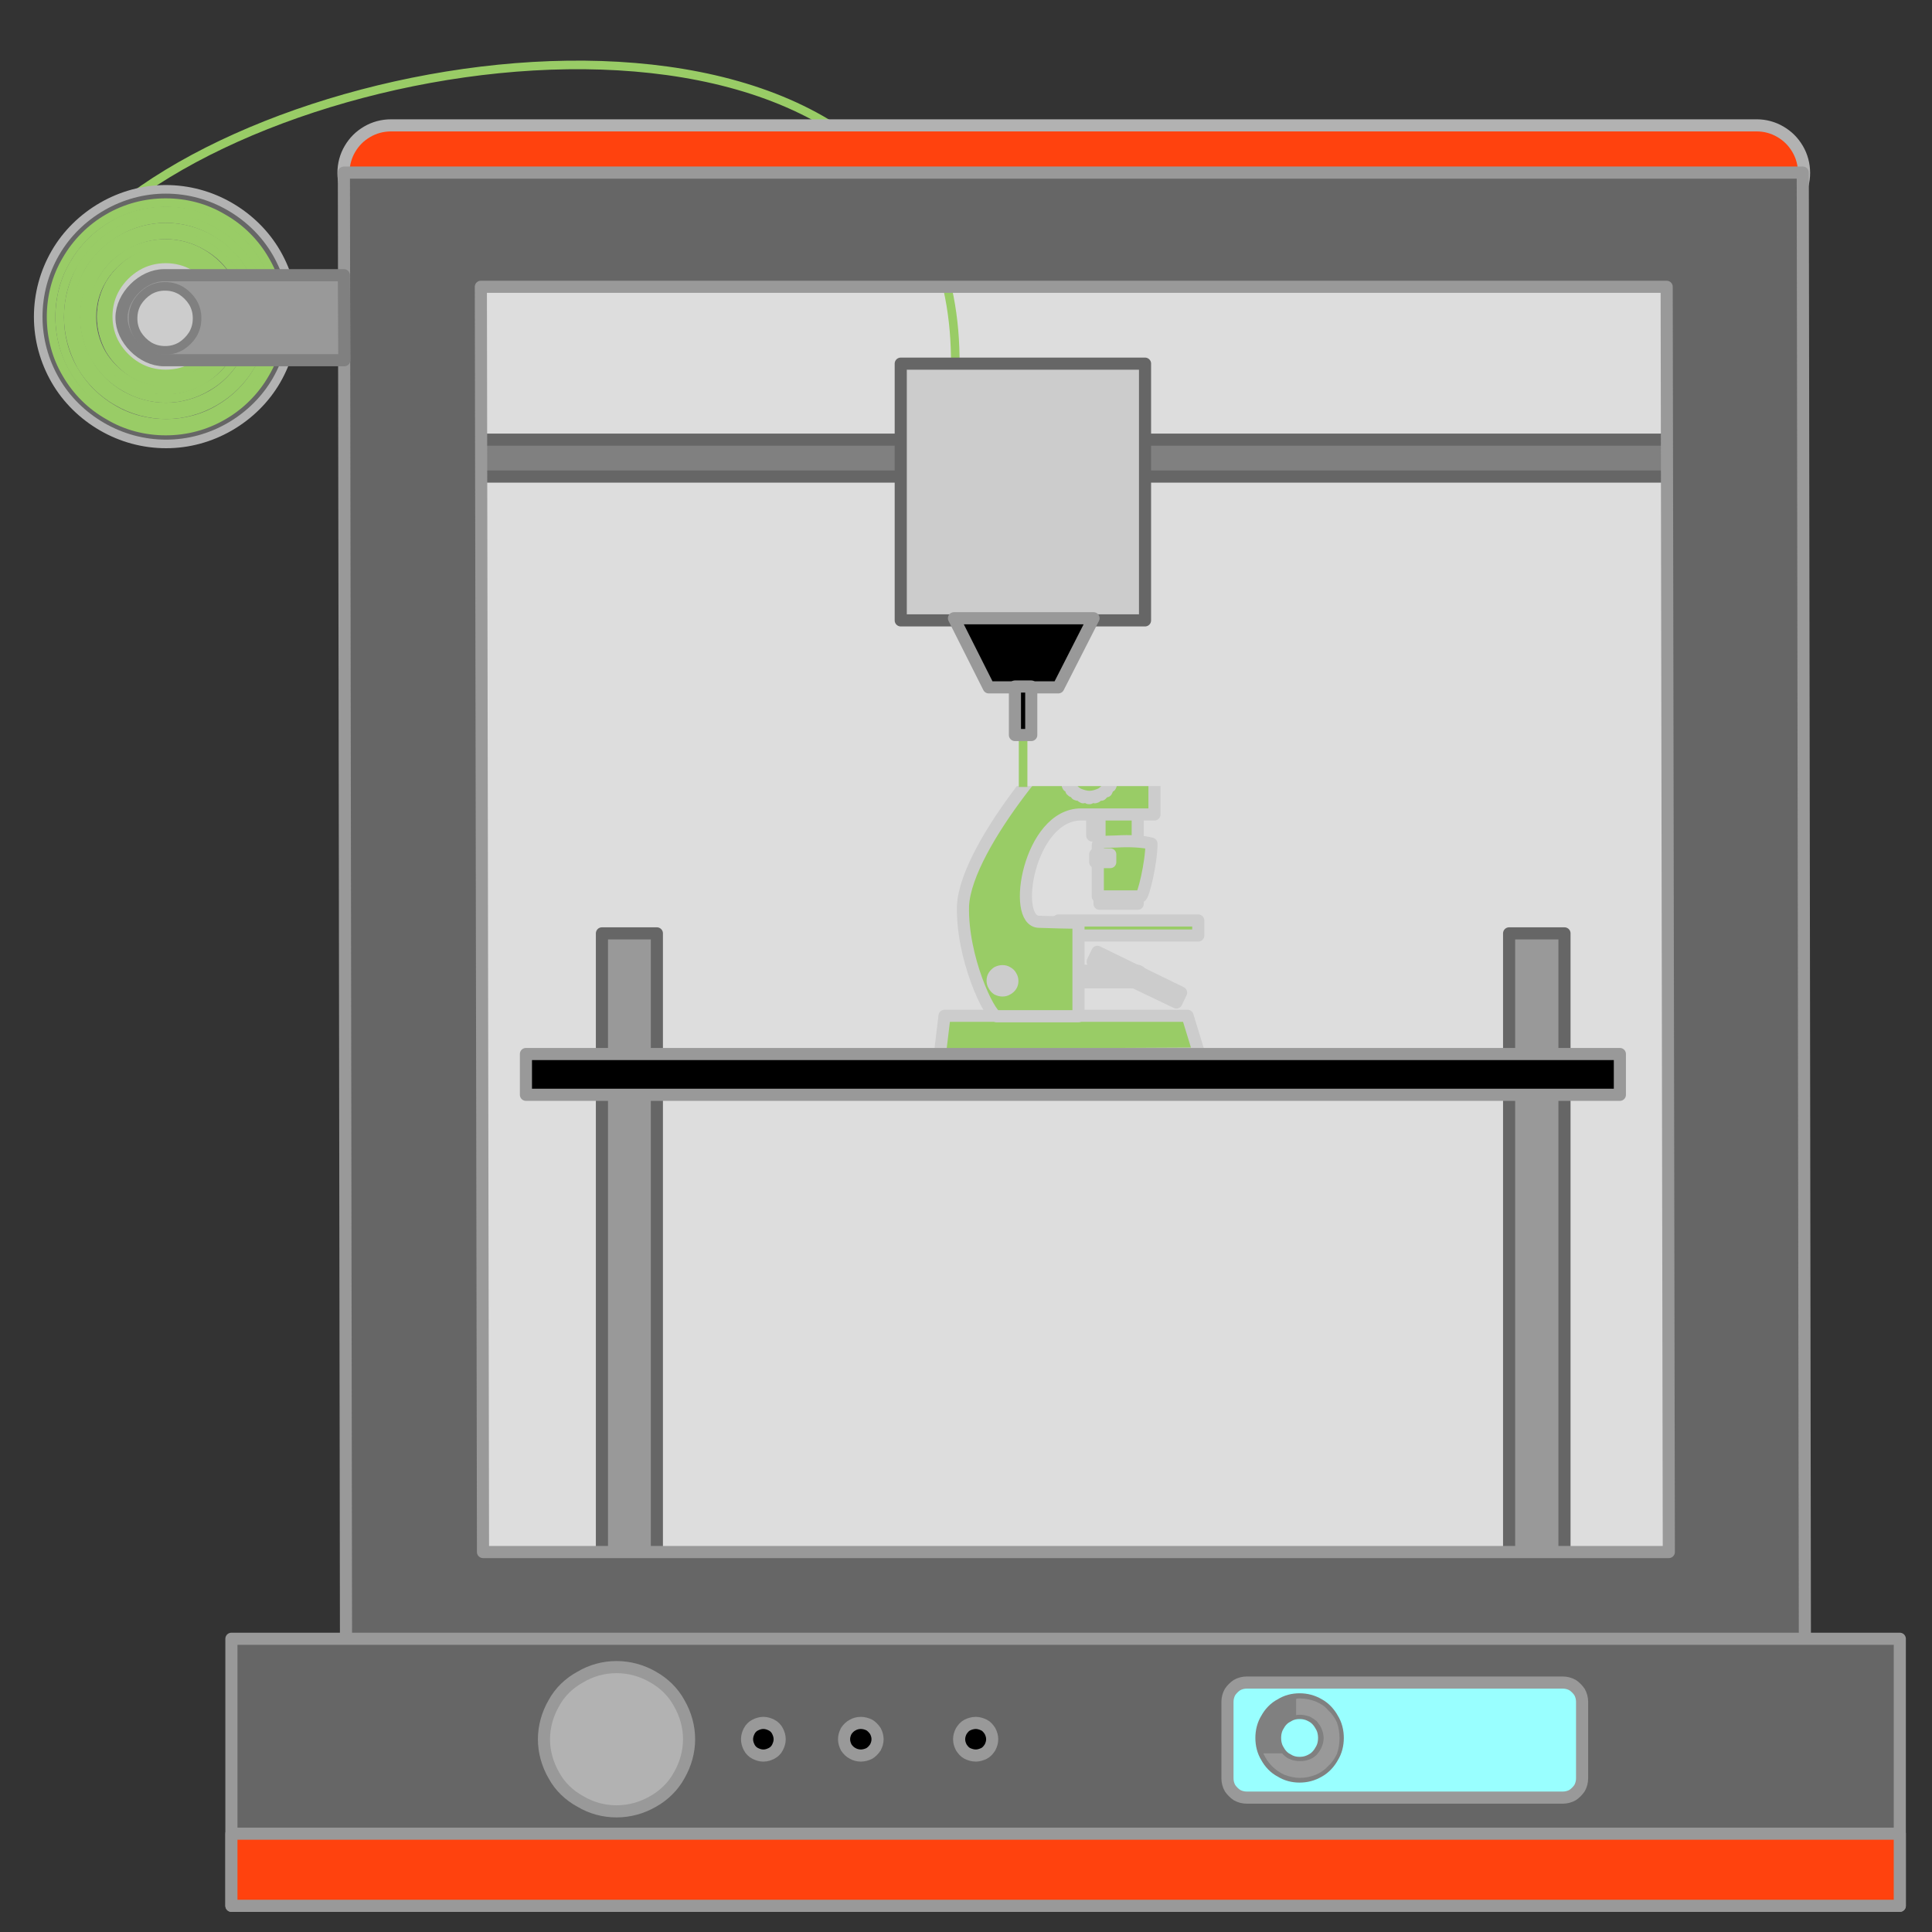 <?xml version="1.0" encoding="UTF-8"?>
<!DOCTYPE svg PUBLIC "-//W3C//DTD SVG 1.1//EN" "http://www.w3.org/Graphics/SVG/1.1/DTD/svg11.dtd">
<svg version="1.2" width="45mm" height="45mm" viewBox="0 0 4500 4500" preserveAspectRatio="xMidYMid" fill-rule="evenodd" stroke-width="28.222" stroke-linejoin="round" xmlns="http://www.w3.org/2000/svg" xmlns:ooo="http://xml.openoffice.org/svg/export" xmlns:xlink="http://www.w3.org/1999/xlink" xmlns:presentation="http://sun.com/xmlns/staroffice/presentation" xmlns:smil="http://www.w3.org/2001/SMIL20/" xmlns:anim="urn:oasis:names:tc:opendocument:xmlns:animation:1.0" xml:space="preserve">
 <rect x="0" y="0" width="4500" height="4500" fill="#333333" stroke="none"/>
 <defs class="ClipPathGroup">
  <clipPath id="presentation_clip_path" clipPathUnits="userSpaceOnUse">
   <rect x="0" y="0" width="4500" height="4500"/>
  </clipPath>
  <clipPath id="presentation_clip_path_shrink" clipPathUnits="userSpaceOnUse">
   <rect x="4" y="4" width="4491" height="4491"/>
  </clipPath>
 </defs>
 <defs class="TextShapeIndex">
  <g ooo:slide="id1" ooo:id-list="id3 id4 id5 id6 id7 id8 id9 id10 id11 id12 id13 id14 id15 id16 id17 id18 id19 id20 id21 id22 id23 id24 id25 id26 id27 id28 id29 id30 id31 id32 id33 id34 id35 id36 id37 id38 id39 id40 id41 id42 id43 id44 id45 id46 id47 id48 id49 id50 id51 id52 id53"/>
 </defs>
 <defs class="EmbeddedBulletChars">
  <g id="bullet-char-template-57356" transform="scale(0,-0)">
   <path d="M 580,1141 L 1163,571 580,0 -4,571 580,1141 Z"/>
  </g>
  <g id="bullet-char-template-57354" transform="scale(0,-0)">
   <path d="M 8,1128 L 1137,1128 1137,0 8,0 8,1128 Z"/>
  </g>
  <g id="bullet-char-template-10146" transform="scale(0,-0)">
   <path d="M 174,0 L 602,739 174,1481 1456,739 174,0 Z M 1358,739 L 309,1346 659,739 1358,739 Z"/>
  </g>
  <g id="bullet-char-template-10132" transform="scale(0,-0)">
   <path d="M 2015,739 L 1276,0 717,0 1260,543 174,543 174,936 1260,936 717,1481 1274,1481 2015,739 Z"/>
  </g>
  <g id="bullet-char-template-10007" transform="scale(0,-0)">
   <path d="M 0,-2 C -7,14 -16,27 -25,37 L 356,567 C 262,823 215,952 215,954 215,979 228,992 255,992 264,992 276,990 289,987 310,991 331,999 354,1012 L 381,999 492,748 772,1049 836,1024 860,1049 C 881,1039 901,1025 922,1006 886,937 835,863 770,784 769,783 710,716 594,584 L 774,223 C 774,196 753,168 711,139 L 727,119 C 717,90 699,76 672,76 641,76 570,178 457,381 L 164,-76 C 142,-110 111,-127 72,-127 30,-127 9,-110 8,-76 1,-67 -2,-52 -2,-32 -2,-23 -1,-13 0,-2 Z"/>
  </g>
  <g id="bullet-char-template-10004" transform="scale(0,-0)">
   <path d="M 285,-33 C 182,-33 111,30 74,156 52,228 41,333 41,471 41,549 55,616 82,672 116,743 169,778 240,778 293,778 328,747 346,684 L 369,508 C 377,444 397,411 428,410 L 1163,1116 C 1174,1127 1196,1133 1229,1133 1271,1133 1292,1118 1292,1087 L 1292,965 C 1292,929 1282,901 1262,881 L 442,47 C 390,-6 338,-33 285,-33 Z"/>
  </g>
  <g id="bullet-char-template-9679" transform="scale(0,-0)">
   <path d="M 813,0 C 632,0 489,54 383,161 276,268 223,411 223,592 223,773 276,916 383,1023 489,1130 632,1184 813,1184 992,1184 1136,1130 1245,1023 1353,916 1407,772 1407,592 1407,412 1353,268 1245,161 1136,54 992,0 813,0 Z"/>
  </g>
  <g id="bullet-char-template-8226" transform="scale(0,-0)">
   <path d="M 346,457 C 273,457 209,483 155,535 101,586 74,649 74,723 74,796 101,859 155,911 209,963 273,989 346,989 419,989 480,963 531,910 582,859 608,796 608,723 608,648 583,586 532,535 482,483 420,457 346,457 Z"/>
  </g>
  <g id="bullet-char-template-8211" transform="scale(0,-0)">
   <path d="M -4,459 L 1135,459 1135,606 -4,606 -4,459 Z"/>
  </g>
  <g id="bullet-char-template-61548" transform="scale(0,-0)">
   <path d="M 173,740 C 173,903 231,1043 346,1159 462,1274 601,1332 765,1332 928,1332 1067,1274 1183,1159 1299,1043 1357,903 1357,740 1357,577 1299,437 1183,322 1067,206 928,148 765,148 601,148 462,206 346,322 231,437 173,577 173,740 Z"/>
  </g>
 </defs>
 <g>
  <g id="id2" class="Master_Slide">
   <g id="bg-id2" class="Background"/>
   <g id="bo-id2" class="BackgroundObjects"/>
  </g>
 </g>
 <g class="SlideGroup">
  <g>
   <g id="container-id1">
    <g id="id1" class="Slide" clip-path="url(#presentation_clip_path)">
     <g class="Page">
      <g class="Group">
       <g class="com.sun.star.drawing.CustomShape">
        <g id="id3">
         <rect class="BoundingBox" stroke="none" fill="none" x="1063" y="540" width="2856" height="3137"/>
         <path fill="rgb(221,221,221)" stroke="none" d="M 2491,3675 L 1064,3675 1064,541 3917,541 3917,3675 2491,3675 Z"/>
         <path fill="none" stroke="rgb(52,101,164)" d="M 2491,3675 L 1064,3675 1064,541 3917,541 3917,3675 2491,3675 Z"/>
        </g>
       </g>
       <g class="com.sun.star.drawing.OpenBezierShape">
        <g id="id4">
         <rect class="BoundingBox" stroke="none" fill="none" x="297" y="141" width="1939" height="724"/>
         <path fill="none" stroke="rgb(153,204,102)" stroke-width="20" stroke-linejoin="round" d="M 2225,853 C 2235,-69 864,49 307,460"/>
        </g>
       </g>
       <g class="com.sun.star.drawing.CustomShape">
        <g id="id5">
         <rect class="BoundingBox" stroke="none" fill="none" x="799" y="291" width="3405" height="224"/>
         <path fill="rgb(255,66,14)" stroke="none" d="M 910,292 L 911,292 C 891,292 872,297 855,307 838,317 825,330 815,347 805,364 800,383 800,403 L 800,402 800,403 C 800,422 805,441 815,458 825,475 838,488 855,498 872,508 891,513 911,513 L 4091,513 4092,513 C 4111,513 4130,508 4147,498 4164,488 4177,475 4187,458 4197,441 4202,422 4202,403 L 4202,402 4202,403 4202,403 C 4202,383 4197,364 4187,347 4177,330 4164,317 4147,307 4130,297 4111,292 4092,292 L 910,292 Z"/>
         <path fill="none" stroke="rgb(178,178,178)" d="M 910,292 L 911,292 C 891,292 872,297 855,307 838,317 825,330 815,347 805,364 800,383 800,403 L 800,402 800,403 C 800,422 805,441 815,458 825,475 838,488 855,498 872,508 891,513 911,513 L 4091,513 4092,513 C 4111,513 4130,508 4147,498 4164,488 4177,475 4187,458 4197,441 4202,422 4202,403 L 4202,402 4202,403 4202,403 C 4202,383 4197,364 4187,347 4177,330 4164,317 4147,307 4130,297 4111,292 4092,292 L 910,292 Z"/>
        </g>
       </g>
       <g class="Group">
        <g class="com.sun.star.drawing.PolyPolygonShape">
         <g id="id6">
          <rect class="BoundingBox" stroke="none" fill="none" x="2543" y="1888" width="29" height="60"/>
          <path fill="rgb(153,204,102)" stroke="none" d="M 2555,1892 L 2555,1927 2570,1927 2570,1946 2544,1946 2544,1889 2555,1892 Z"/>
          <path fill="none" stroke="rgb(204,204,204)" d="M 2555,1892 L 2555,1927 2570,1927 2570,1946 2544,1946 2544,1889 2555,1892 Z"/>
         </g>
        </g>
        <g class="com.sun.star.drawing.CustomShape">
         <g id="id7">
          <rect class="BoundingBox" stroke="none" fill="none" x="2464" y="2143" width="329" height="38"/>
          <path fill="rgb(153,204,102)" stroke="none" d="M 2628,2179 L 2465,2179 2465,2144 2791,2144 2791,2179 2628,2179 Z"/>
          <path fill="none" stroke="rgb(204,204,204)" d="M 2628,2179 L 2465,2179 2465,2144 2791,2144 2791,2179 2628,2179 Z"/>
         </g>
        </g>
        <g class="com.sun.star.drawing.CustomShape">
         <g id="id8">
          <rect class="BoundingBox" stroke="none" fill="none" x="2544" y="1504" width="123" height="36"/>
          <path fill="rgb(153,204,102)" stroke="none" d="M 2545,1505 L 2665,1505 2647,1538 2562,1538 2545,1505 Z"/>
          <path fill="none" stroke="rgb(204,204,204)" d="M 2545,1505 L 2665,1505 2647,1538 2562,1538 2545,1505 Z"/>
         </g>
        </g>
        <g class="com.sun.star.drawing.CustomShape">
         <g id="id9">
          <rect class="BoundingBox" stroke="none" fill="none" x="2560" y="1532" width="92" height="575"/>
          <path fill="rgb(153,204,102)" stroke="none" d="M 2606,2105 L 2561,2105 2561,1533 2650,1533 2650,2105 2606,2105 Z"/>
          <path fill="none" stroke="rgb(204,204,204)" d="M 2606,2105 L 2561,2105 2561,1533 2650,1533 2650,2105 2606,2105 Z"/>
         </g>
        </g>
        <g class="com.sun.star.drawing.CustomShape">
         <g id="id10">
          <rect class="BoundingBox" stroke="none" fill="none" x="2499" y="2266" width="35" height="21"/>
          <path fill="rgb(153,204,102)" stroke="none" d="M 2516,2285 L 2500,2285 2500,2267 2532,2267 2532,2285 2516,2285 Z"/>
          <path fill="none" stroke="rgb(204,204,204)" d="M 2516,2285 L 2500,2285 2500,2267 2532,2267 2532,2285 2516,2285 Z"/>
         </g>
        </g>
        <g class="com.sun.star.drawing.CustomShape">
         <g id="id11">
          <rect class="BoundingBox" stroke="none" fill="none" x="2544" y="2216" width="209" height="121"/>
          <path fill="rgb(153,204,102)" stroke="none" d="M 2642,2288 L 2545,2240 2556,2217 2751,2312 2740,2335 2642,2288 Z"/>
          <path fill="none" stroke="rgb(204,204,204)" d="M 2642,2288 L 2545,2240 2556,2217 2751,2312 2740,2335 2642,2288 Z"/>
         </g>
        </g>
        <g class="com.sun.star.drawing.PolyPolygonShape">
         <g id="id12">
          <rect class="BoundingBox" stroke="none" fill="none" x="2188" y="2365" width="607" height="94"/>
          <path fill="rgb(153,204,102)" stroke="none" d="M 2189,2457 L 2200,2366 2766,2366 2793,2454 2189,2457 Z"/>
          <path fill="none" stroke="rgb(204,204,204)" d="M 2189,2457 L 2200,2366 2766,2366 2793,2454 2189,2457 Z"/>
         </g>
        </g>
        <g class="com.sun.star.drawing.ClosedBezierShape">
         <g id="id13">
          <rect class="BoundingBox" stroke="none" fill="none" x="2556" y="1959" width="128" height="131"/>
          <path fill="rgb(153,204,102)" stroke="none" d="M 2682,1965 C 2682,2009 2663,2088 2657,2088 2624,2088 2590,2088 2557,2088 2557,2047 2557,2008 2557,1968 2557,1959 2584,1961 2601,1960 2631,1958 2664,1960 2682,1965 Z"/>
          <path fill="none" stroke="rgb(204,204,204)" d="M 2682,1965 C 2682,2009 2663,2088 2657,2088 L 2557,2088 2557,1968 C 2557,1959 2584,1961 2601,1960 2631,1958 2664,1960 2682,1965 Z"/>
         </g>
        </g>
        <g class="com.sun.star.drawing.ClosedBezierShape">
         <g id="id14">
          <rect class="BoundingBox" stroke="none" fill="none" x="2526" y="2260" width="137" height="30"/>
          <path fill="rgb(153,204,102)" stroke="none" d="M 2527,2261 L 2541,2261 2597,2261 2648,2261 C 2655,2261 2661,2268 2661,2275 2661,2282 2655,2288 2648,2288 L 2597,2288 2541,2288 2527,2288 2527,2275 2527,2261 Z"/>
          <path fill="none" stroke="rgb(204,204,204)" d="M 2527,2261 L 2541,2261 2597,2261 2648,2261 C 2655,2261 2661,2268 2661,2275 2661,2282 2655,2288 2648,2288 L 2597,2288 2541,2288 2527,2288 2527,2275 2527,2261 Z"/>
         </g>
        </g>
        <g class="com.sun.star.drawing.ClosedBezierShape">
         <g id="id15">
          <rect class="BoundingBox" stroke="none" fill="none" x="2242" y="1681" width="449" height="688"/>
          <path fill="rgb(153,204,102)" stroke="none" d="M 2420,2147 C 2355,2146 2397,1897 2518,1897 2581,1897 2626,1897 2689,1897 2689,1826 2689,1754 2689,1682 2632,1682 2582,1686 2526,1686 2497,1687 2250,1965 2243,2110 2240,2231 2304,2364 2321,2367 2384,2367 2448,2367 2512,2367 2512,2294 2512,2221 2512,2149 2478,2149 2453,2148 2420,2147 Z"/>
          <path fill="none" stroke="rgb(204,204,204)" d="M 2420,2147 C 2355,2146 2397,1897 2518,1897 L 2689,1897 2689,1682 C 2632,1682 2582,1686 2526,1686 2497,1687 2250,1965 2243,2110 2240,2231 2304,2364 2321,2367 L 2512,2367 2512,2149 C 2478,2149 2453,2148 2420,2147 Z"/>
         </g>
        </g>
        <g class="com.sun.star.drawing.CustomShape">
         <g id="id16">
          <rect class="BoundingBox" stroke="none" fill="none" x="2311" y="2261" width="49" height="48"/>
          <path fill="rgb(153,204,102)" stroke="none" d="M 2355,2296 C 2353,2299 2350,2302 2346,2304 2343,2306 2339,2307 2335,2307 2331,2307 2327,2306 2323,2304 2320,2302 2317,2299 2315,2295 2313,2292 2312,2288 2312,2284 2312,2280 2313,2276 2315,2273 2317,2270 2320,2267 2323,2265 2327,2263 2331,2262 2335,2262 2339,2262 2343,2263 2346,2265 2350,2267 2353,2270 2355,2274 2357,2277 2358,2281 2358,2285 2358,2289 2357,2293 2355,2296 L 2355,2296 Z"/>
          <path fill="none" stroke="rgb(204,204,204)" d="M 2355,2296 C 2353,2299 2350,2302 2346,2304 2343,2306 2339,2307 2335,2307 2331,2307 2327,2306 2323,2304 2320,2302 2317,2299 2315,2295 2313,2292 2312,2288 2312,2284 2312,2280 2313,2276 2315,2273 2317,2270 2320,2267 2323,2265 2327,2263 2331,2262 2335,2262 2339,2262 2343,2263 2346,2265 2350,2267 2353,2270 2355,2274 2357,2277 2358,2281 2358,2285 2358,2289 2357,2293 2355,2296 Z"/>
         </g>
        </g>
        <g class="com.sun.star.drawing.ClosedBezierShape">
         <g id="id17">
          <rect class="BoundingBox" stroke="none" fill="none" x="2317" y="2266" width="36" height="37"/>
          <path fill="rgb(153,204,102)" stroke="none" d="M 2325,2273 L 2333,2278 2337,2269 C 2339,2268 2341,2266 2344,2268 2346,2269 2346,2272 2345,2274 L 2341,2282 2349,2287 C 2351,2289 2352,2291 2351,2294 2349,2295 2346,2296 2345,2294 L 2336,2290 2331,2299 C 2330,2300 2327,2301 2325,2300 2323,2299 2322,2296 2324,2294 L 2329,2285 2319,2280 C 2319,2279 2317,2277 2319,2275 2319,2272 2322,2272 2325,2273 Z"/>
          <path fill="none" stroke="rgb(204,204,204)" d="M 2325,2273 L 2333,2278 2337,2269 C 2339,2268 2341,2266 2344,2268 2346,2269 2346,2272 2345,2274 L 2341,2282 2349,2287 C 2351,2289 2352,2291 2351,2294 2349,2295 2346,2296 2345,2294 L 2336,2290 2331,2299 C 2330,2300 2327,2301 2325,2300 2323,2299 2322,2296 2324,2294 L 2329,2285 2319,2280 C 2319,2279 2317,2277 2319,2275 2319,2272 2322,2272 2325,2273 Z"/>
         </g>
        </g>
        <g class="com.sun.star.drawing.CustomShape">
         <g id="id18">
          <rect class="BoundingBox" stroke="none" fill="none" x="2550" y="1989" width="38" height="21"/>
          <path fill="rgb(153,204,102)" stroke="none" d="M 2569,2008 L 2551,2008 2551,1990 2586,1990 2586,2008 2569,2008 Z"/>
          <path fill="none" stroke="rgb(204,204,204)" d="M 2569,2008 L 2551,2008 2551,1990 2586,1990 2586,2008 2569,2008 Z"/>
         </g>
        </g>
        <g class="com.sun.star.drawing.CustomShape">
         <g id="id19">
          <rect class="BoundingBox" stroke="none" fill="none" x="2633" y="2262" width="26" height="25"/>
          <path fill="rgb(153,204,102)" stroke="none" d="M 2655,2280 C 2654,2282 2653,2283 2651,2284 2649,2285 2647,2285 2645,2285 2643,2285 2641,2285 2639,2284 2638,2283 2636,2281 2635,2279 2634,2278 2634,2276 2634,2274 2634,2272 2634,2270 2635,2269 2637,2267 2638,2266 2640,2265 2642,2264 2644,2263 2646,2263 2648,2263 2650,2264 2651,2265 2653,2266 2655,2267 2656,2269 2657,2271 2657,2273 2657,2275 2657,2277 2656,2278 2655,2280 L 2655,2280 Z"/>
          <path fill="none" stroke="rgb(204,204,204)" d="M 2655,2280 C 2654,2282 2653,2283 2651,2284 2649,2285 2647,2285 2645,2285 2643,2285 2641,2285 2639,2284 2638,2283 2636,2281 2635,2279 2634,2278 2634,2276 2634,2274 2634,2272 2634,2270 2635,2269 2637,2267 2638,2266 2640,2265 2642,2264 2644,2263 2646,2263 2648,2263 2650,2264 2651,2265 2653,2266 2655,2267 2656,2269 2657,2271 2657,2273 2657,2275 2657,2277 2656,2278 2655,2280 Z"/>
         </g>
        </g>
        <g class="com.sun.star.drawing.ClosedBezierShape">
         <g id="id20">
          <rect class="BoundingBox" stroke="none" fill="none" x="2637" y="2266" width="19" height="19"/>
          <path fill="rgb(153,204,102)" stroke="none" d="M 2641,2269 L 2645,2272 2647,2267 C 2648,2267 2650,2267 2650,2267 2651,2267 2651,2269 2651,2270 L 2649,2274 2653,2277 C 2654,2277 2654,2278 2654,2279 2653,2280 2652,2280 2650,2280 L 2646,2278 2645,2282 C 2643,2283 2642,2283 2641,2283 2640,2282 2640,2281 2640,2279 L 2643,2275 2638,2273 C 2638,2272 2638,2271 2638,2270 2638,2269 2640,2269 2641,2269 Z"/>
          <path fill="none" stroke="rgb(204,204,204)" d="M 2641,2269 L 2645,2272 2647,2267 C 2648,2267 2650,2267 2650,2267 2651,2267 2651,2269 2651,2270 L 2649,2274 2653,2277 C 2654,2277 2654,2278 2654,2279 2653,2280 2652,2280 2650,2280 L 2646,2278 2645,2282 C 2643,2283 2642,2283 2641,2283 2640,2282 2640,2281 2640,2279 L 2643,2275 2638,2273 C 2638,2272 2638,2271 2638,2270 2638,2269 2640,2269 2641,2269 Z"/>
         </g>
        </g>
        <g class="com.sun.star.drawing.ClosedBezierShape">
         <g id="id21">
          <rect class="BoundingBox" stroke="none" fill="none" x="2479" y="1743" width="117" height="118"/>
          <path fill="rgb(153,204,102)" stroke="none" d="M 2536,1744 L 2538,1744 2538,1788 2550,1746 2553,1747 C 2553,1747 2554,1747 2553,1748 L 2542,1790 2564,1752 C 2564,1751 2565,1751 2565,1752 L 2566,1752 C 2566,1753 2566,1753 2566,1753 L 2544,1792 2575,1761 C 2575,1760 2577,1760 2577,1761 L 2578,1762 2578,1763 2547,1793 2585,1771 C 2585,1771 2586,1771 2586,1773 L 2587,1774 2548,1797 2591,1785 C 2591,1785 2592,1785 2592,1786 L 2592,1788 C 2592,1788 2592,1788 2592,1788 L 2548,1800 2593,1800 C 2594,1800 2594,1800 2594,1800 L 2594,1803 2593,1803 2549,1803 2592,1815 C 2592,1815 2592,1815 2592,1815 L 2592,1817 2591,1818 2548,1806 2587,1828 2587,1829 2586,1831 2585,1831 2546,1809 2578,1840 2578,1841 2577,1843 2575,1843 2544,1810 2566,1849 C 2566,1850 2566,1850 2566,1850 L 2565,1851 2564,1851 2542,1813 2554,1855 2553,1856 2550,1857 2550,1856 2538,1814 2538,1858 C 2538,1859 2538,1859 2538,1859 L 2536,1859 C 2536,1859 2535,1859 2535,1858 L 2535,1813 2524,1856 C 2524,1857 2523,1857 2523,1857 L 2522,1856 C 2520,1856 2520,1855 2520,1855 L 2532,1812 2510,1851 2507,1850 2507,1849 2529,1811 2498,1843 C 2498,1843 2498,1843 2498,1843 L 2496,1841 C 2495,1841 2495,1840 2496,1840 L 2527,1809 2488,1831 2488,1831 2487,1829 C 2487,1829 2487,1828 2488,1828 L 2526,1806 2483,1818 2483,1817 2481,1815 2524,1803 2481,1803 C 2480,1803 2480,1803 2480,1803 L 2480,1800 C 2480,1800 2480,1800 2481,1800 L 2525,1800 2481,1788 2481,1788 2483,1786 C 2483,1785 2483,1785 2483,1785 L 2526,1797 2488,1774 C 2488,1774 2487,1774 2488,1774 L 2488,1773 C 2488,1771 2488,1771 2489,1771 L 2527,1793 2496,1763 C 2495,1763 2495,1762 2496,1762 L 2498,1761 2498,1761 2530,1792 2507,1754 C 2507,1753 2507,1753 2508,1753 L 2510,1752 C 2510,1751 2510,1752 2510,1752 L 2532,1790 2520,1748 C 2520,1747 2520,1747 2522,1746 L 2523,1746 C 2524,1746 2524,1746 2524,1746 L 2535,1789 2535,1744 2536,1744 Z"/>
          <path fill="none" stroke="rgb(204,204,204)" d="M 2536,1744 L 2538,1744 2538,1788 2550,1746 2553,1747 C 2553,1747 2554,1747 2553,1748 L 2542,1790 2564,1752 C 2564,1751 2565,1751 2565,1752 L 2566,1752 2566,1753 2544,1792 2575,1761 C 2575,1760 2577,1760 2577,1761 L 2578,1762 2578,1763 2547,1793 2585,1771 C 2585,1771 2586,1771 2586,1773 L 2587,1774 2548,1797 2591,1785 C 2591,1785 2592,1785 2592,1786 L 2592,1788 C 2592,1788 2592,1788 2592,1788 L 2548,1800 2593,1800 C 2594,1800 2594,1800 2594,1800 L 2594,1803 2593,1803 2549,1803 2592,1815 C 2592,1815 2592,1815 2592,1815 L 2592,1817 2591,1818 2548,1806 2587,1828 2587,1829 2586,1831 2585,1831 2546,1809 2578,1840 2578,1841 2577,1843 2575,1843 2544,1810 2566,1849 C 2566,1850 2566,1850 2566,1850 L 2565,1851 2564,1851 2542,1813 2554,1855 2553,1856 2550,1857 2550,1856 2538,1814 2538,1858 C 2538,1859 2538,1859 2538,1859 L 2536,1859 C 2536,1859 2535,1859 2535,1858 L 2535,1813 2524,1856 C 2524,1857 2523,1857 2523,1857 L 2522,1856 C 2520,1856 2520,1855 2520,1855 L 2532,1812 2510,1851 2507,1850 2507,1849 2529,1811 2498,1843 2498,1843 2496,1841 C 2495,1841 2495,1840 2496,1840 L 2527,1809 2488,1831 2488,1831 2487,1829 C 2487,1829 2487,1828 2488,1828 L 2526,1806 2483,1818 2483,1817 2481,1815 2524,1803 2481,1803 2480,1803 2480,1800 C 2480,1800 2480,1800 2481,1800 L 2525,1800 2481,1788 2481,1788 2483,1786 C 2483,1785 2483,1785 2483,1785 L 2526,1797 2488,1774 C 2488,1774 2487,1774 2488,1774 L 2488,1773 C 2488,1771 2488,1771 2489,1771 L 2527,1793 2496,1763 C 2495,1763 2495,1762 2496,1762 L 2498,1761 2498,1761 2530,1792 2507,1754 C 2507,1753 2507,1753 2508,1753 L 2510,1752 C 2510,1751 2510,1752 2510,1752 L 2532,1790 2520,1748 C 2520,1747 2520,1747 2522,1746 L 2523,1746 2524,1746 2535,1789 2535,1744 2536,1744 Z"/>
         </g>
        </g>
        <g class="com.sun.star.drawing.CustomShape">
         <g id="id22">
          <rect class="BoundingBox" stroke="none" fill="none" x="2482" y="1745" width="112" height="113"/>
          <path fill="rgb(153,204,102)" stroke="none" d="M 2592,1801 C 2592,1811 2589,1820 2585,1828 2580,1837 2573,1844 2565,1849 2556,1853 2547,1856 2538,1856 2528,1856 2519,1853 2510,1849 2502,1844 2495,1837 2490,1828 2486,1820 2483,1811 2483,1801 2483,1791 2486,1782 2490,1773 2495,1765 2502,1758 2510,1753 2519,1749 2528,1746 2538,1746 2547,1746 2556,1749 2565,1753 2573,1758 2580,1765 2585,1773 2589,1782 2592,1791 2592,1801 L 2592,1801 Z"/>
          <path fill="none" stroke="rgb(204,204,204)" d="M 2592,1801 C 2592,1811 2589,1820 2585,1828 2580,1837 2573,1844 2565,1849 2556,1853 2547,1856 2538,1856 2528,1856 2519,1853 2510,1849 2502,1844 2495,1837 2490,1828 2486,1820 2483,1811 2483,1801 2483,1791 2486,1782 2490,1773 2495,1765 2502,1758 2510,1753 2519,1749 2528,1746 2538,1746 2547,1746 2556,1749 2565,1753 2573,1758 2580,1765 2585,1773 2589,1782 2592,1791 2592,1801 Z"/>
         </g>
        </g>
        <g class="com.sun.star.drawing.CustomShape">
         <g id="id23">
          <rect class="BoundingBox" stroke="none" fill="none" x="1815" y="940" width="1836" height="892"/>
          <path fill="rgb(221,221,221)" stroke="none" d="M 2733,1831 L 1815,1831 1815,940 3650,940 3650,1831 2733,1831 Z"/>
         </g>
        </g>
       </g>
       <g class="com.sun.star.drawing.CustomShape">
        <g id="id24">
         <rect class="BoundingBox" stroke="none" fill="none" x="1401" y="2173" width="131" height="1446"/>
         <path fill="rgb(153,153,153)" stroke="none" d="M 1402,2896 L 1402,2174 1530,2174 1530,3617 1402,3617 1402,2896 Z"/>
         <path fill="none" stroke="rgb(102,102,102)" d="M 1402,2896 L 1402,2174 1530,2174 1530,3617 1402,3617 1402,2896 Z"/>
        </g>
       </g>
       <g class="com.sun.star.drawing.CustomShape">
        <g id="id25">
         <rect class="BoundingBox" stroke="none" fill="none" x="951" y="1023" width="3095" height="89"/>
         <path fill="rgb(128,128,128)" stroke="none" d="M 2498,1110 L 952,1110 952,1024 4044,1024 4044,1110 2498,1110 Z"/>
         <path fill="none" stroke="rgb(102,102,102)" d="M 2498,1110 L 952,1110 952,1024 4044,1024 4044,1110 2498,1110 Z"/>
        </g>
       </g>
       <g class="com.sun.star.drawing.CustomShape">
        <g id="id26">
         <rect class="BoundingBox" stroke="none" fill="none" x="2097" y="846" width="572" height="601"/>
         <path fill="rgb(204,204,204)" stroke="none" d="M 2383,1445 L 2098,1445 2098,847 2667,847 2667,1445 2383,1445 Z"/>
         <path fill="none" stroke="rgb(102,102,102)" d="M 2383,1445 L 2098,1445 2098,847 2667,847 2667,1445 2383,1445 Z"/>
        </g>
       </g>
       <g class="com.sun.star.drawing.CustomShape">
        <g id="id27">
         <rect class="BoundingBox" stroke="none" fill="none" x="2221" y="1439" width="328" height="164"/>
         <path fill="rgb(0,0,0)" stroke="none" d="M 2222,1440 L 2547,1440 2465,1601 2303,1601 2222,1440 Z"/>
         <path fill="none" stroke="rgb(153,153,153)" d="M 2222,1440 L 2547,1440 2465,1601 2303,1601 2222,1440 Z"/>
        </g>
       </g>
       <g class="com.sun.star.drawing.CustomShape">
        <g id="id28">
         <rect class="BoundingBox" stroke="none" fill="none" x="3514" y="2173" width="132" height="1446"/>
         <path fill="rgb(153,153,153)" stroke="none" d="M 3515,2896 L 3515,2174 3644,2174 3644,3617 3515,3617 3515,2896 Z"/>
         <path fill="none" stroke="rgb(102,102,102)" d="M 3515,2896 L 3515,2174 3644,2174 3644,3617 3515,3617 3515,2896 Z"/>
        </g>
       </g>
       <g class="com.sun.star.drawing.CustomShape">
        <g id="id29">
         <rect class="BoundingBox" stroke="none" fill="none" x="1224" y="2454" width="2551" height="98"/>
         <path fill="rgb(0,0,0)" stroke="none" d="M 2499,2550 L 1225,2550 1225,2455 3773,2455 3773,2550 2499,2550 Z"/>
         <path fill="none" stroke="rgb(153,153,153)" d="M 2499,2550 L 1225,2550 1225,2455 3773,2455 3773,2550 2499,2550 Z"/>
        </g>
       </g>
       <g class="com.sun.star.drawing.LineShape">
        <g id="id30">
         <rect class="BoundingBox" stroke="none" fill="none" x="2373" y="1677" width="22" height="168"/>
         <path fill="none" stroke="rgb(153,204,102)" stroke-width="20" stroke-linejoin="round" d="M 2383,1688 L 2383,1833"/>
        </g>
       </g>
       <g class="com.sun.star.drawing.PolyPolygonShape">
        <g id="id31">
         <rect class="BoundingBox" stroke="none" fill="none" x="800" y="401" width="3406" height="3481"/>
         <path fill="rgb(102,102,102)" stroke="none" d="M 1125,3615 L 3887,3615 3882,668 1120,668 1125,3615 Z M 806,3880 L 801,402 4199,402 4204,3880 806,3880 Z"/>
         <path fill="none" stroke="rgb(153,153,153)" d="M 1125,3615 L 3887,3615 3882,668 1120,668 1125,3615 Z"/>
         <path fill="none" stroke="rgb(153,153,153)" d="M 806,3880 L 801,402 4199,402 4204,3880 806,3880 Z"/>
        </g>
       </g>
       <g class="com.sun.star.drawing.CustomShape">
        <g id="id32">
         <rect class="BoundingBox" stroke="none" fill="none" x="538" y="3816" width="3889" height="625"/>
         <path fill="rgb(102,102,102)" stroke="none" d="M 2482,4439 L 539,4439 539,3817 4425,3817 4425,4439 2482,4439 Z"/>
         <path fill="none" stroke="rgb(153,153,153)" d="M 2482,4439 L 539,4439 539,3817 4425,3817 4425,4439 2482,4439 Z"/>
        </g>
       </g>
       <g class="com.sun.star.drawing.CustomShape">
        <g id="id33">
         <rect class="BoundingBox" stroke="none" fill="none" x="1266" y="3882" width="341" height="339"/>
         <path fill="rgb(178,178,178)" stroke="none" d="M 1605,4051 C 1605,4080 1597,4109 1582,4135 1568,4161 1546,4182 1521,4196 1495,4211 1466,4219 1436,4219 1406,4219 1377,4211 1352,4196 1326,4182 1304,4161 1290,4135 1275,4109 1267,4080 1267,4051 1267,4022 1275,3993 1290,3967 1304,3941 1326,3920 1352,3906 1377,3891 1406,3883 1436,3883 1466,3883 1495,3891 1521,3906 1546,3920 1568,3941 1582,3967 1597,3993 1605,4022 1605,4051 L 1605,4051 Z"/>
         <path fill="none" stroke="rgb(153,153,153)" d="M 1605,4051 C 1605,4080 1597,4109 1582,4135 1568,4161 1546,4182 1521,4196 1495,4211 1466,4219 1436,4219 1406,4219 1377,4211 1352,4196 1326,4182 1304,4161 1290,4135 1275,4109 1267,4080 1267,4051 1267,4022 1275,3993 1290,3967 1304,3941 1326,3920 1352,3906 1377,3891 1406,3883 1436,3883 1466,3883 1495,3891 1521,3906 1546,3920 1568,3941 1582,3967 1597,3993 1605,4022 1605,4051 Z"/>
        </g>
       </g>
       <g class="com.sun.star.drawing.CustomShape">
        <g id="id34">
         <rect class="BoundingBox" stroke="none" fill="none" x="2858" y="3918" width="829" height="271"/>
         <path fill="rgb(153,255,255)" stroke="none" d="M 2903,3919 L 2904,3919 C 2896,3919 2888,3921 2881,3925 2875,3929 2869,3935 2865,3941 2861,3948 2859,3956 2859,3964 L 2859,4142 2859,4142 C 2859,4150 2861,4158 2865,4165 2869,4171 2875,4177 2881,4181 2888,4185 2896,4187 2904,4187 L 3640,4187 3640,4187 C 3648,4187 3656,4185 3663,4181 3669,4177 3675,4171 3679,4165 3683,4158 3685,4150 3685,4142 L 3685,3963 3685,3964 3685,3964 C 3685,3956 3683,3948 3679,3941 3675,3935 3669,3929 3663,3925 3656,3921 3648,3919 3640,3919 L 2903,3919 Z"/>
         <path fill="none" stroke="rgb(153,153,153)" d="M 2903,3919 L 2904,3919 C 2896,3919 2888,3921 2881,3925 2875,3929 2869,3935 2865,3941 2861,3948 2859,3956 2859,3964 L 2859,4142 2859,4142 C 2859,4150 2861,4158 2865,4165 2869,4171 2875,4177 2881,4181 2888,4185 2896,4187 2904,4187 L 3640,4187 3640,4187 C 3648,4187 3656,4185 3663,4181 3669,4177 3675,4171 3679,4165 3683,4158 3685,4150 3685,4142 L 3685,3963 3685,3964 3685,3964 C 3685,3956 3683,3948 3679,3941 3675,3935 3669,3929 3663,3925 3656,3921 3648,3919 3640,3919 L 2903,3919 Z"/>
        </g>
       </g>
       <g class="com.sun.star.drawing.CustomShape">
        <g id="id35">
         <rect class="BoundingBox" stroke="none" fill="none" x="1739" y="4012" width="79" height="79"/>
         <path fill="rgb(0,0,0)" stroke="none" d="M 1816,4051 C 1816,4058 1814,4064 1811,4070 1808,4076 1803,4081 1797,4084 1791,4087 1785,4089 1778,4089 1771,4089 1765,4087 1759,4084 1753,4081 1748,4076 1745,4070 1742,4064 1740,4058 1740,4051 1740,4044 1742,4038 1745,4032 1748,4026 1753,4021 1759,4018 1765,4015 1771,4013 1778,4013 1785,4013 1791,4015 1797,4018 1803,4021 1808,4026 1811,4032 1814,4038 1816,4044 1816,4051 L 1816,4051 Z"/>
         <path fill="none" stroke="rgb(153,153,153)" d="M 1816,4051 C 1816,4058 1814,4064 1811,4070 1808,4076 1803,4081 1797,4084 1791,4087 1785,4089 1778,4089 1771,4089 1765,4087 1759,4084 1753,4081 1748,4076 1745,4070 1742,4064 1740,4058 1740,4051 1740,4044 1742,4038 1745,4032 1748,4026 1753,4021 1759,4018 1765,4015 1771,4013 1778,4013 1785,4013 1791,4015 1797,4018 1803,4021 1808,4026 1811,4032 1814,4038 1816,4044 1816,4051 Z"/>
        </g>
       </g>
       <g class="com.sun.star.drawing.CustomShape">
        <g id="id36">
         <rect class="BoundingBox" stroke="none" fill="none" x="1965" y="4012" width="81" height="79"/>
         <path fill="rgb(0,0,0)" stroke="none" d="M 2044,4051 C 2044,4058 2042,4064 2039,4070 2035,4076 2030,4081 2025,4084 2019,4087 2012,4089 2005,4089 1998,4089 1991,4087 1986,4084 1980,4081 1975,4076 1971,4070 1968,4064 1966,4058 1966,4051 1966,4044 1968,4038 1971,4032 1975,4026 1980,4021 1986,4018 1991,4015 1998,4013 2005,4013 2012,4013 2019,4015 2025,4018 2030,4021 2035,4026 2039,4032 2042,4038 2044,4044 2044,4051 L 2044,4051 Z"/>
         <path fill="none" stroke="rgb(153,153,153)" d="M 2044,4051 C 2044,4058 2042,4064 2039,4070 2035,4076 2030,4081 2025,4084 2019,4087 2012,4089 2005,4089 1998,4089 1991,4087 1986,4084 1980,4081 1975,4076 1971,4070 1968,4064 1966,4058 1966,4051 1966,4044 1968,4038 1971,4032 1975,4026 1980,4021 1986,4018 1991,4015 1998,4013 2005,4013 2012,4013 2019,4015 2025,4018 2030,4021 2035,4026 2039,4032 2042,4038 2044,4044 2044,4051 Z"/>
        </g>
       </g>
       <g class="com.sun.star.drawing.CustomShape">
        <g id="id37">
         <rect class="BoundingBox" stroke="none" fill="none" x="2233" y="4012" width="80" height="79"/>
         <path fill="rgb(0,0,0)" stroke="none" d="M 2311,4051 C 2311,4058 2309,4064 2306,4070 2302,4076 2298,4081 2292,4084 2286,4087 2279,4089 2273,4089 2266,4089 2259,4087 2253,4084 2247,4081 2243,4076 2239,4070 2236,4064 2234,4058 2234,4051 2234,4044 2236,4038 2239,4032 2243,4026 2247,4021 2253,4018 2259,4015 2266,4013 2273,4013 2279,4013 2286,4015 2292,4018 2298,4021 2302,4026 2306,4032 2309,4038 2311,4044 2311,4051 L 2311,4051 Z"/>
         <path fill="none" stroke="rgb(153,153,153)" d="M 2311,4051 C 2311,4058 2309,4064 2306,4070 2302,4076 2298,4081 2292,4084 2286,4087 2279,4089 2273,4089 2266,4089 2259,4087 2253,4084 2247,4081 2243,4076 2239,4070 2236,4064 2234,4058 2234,4051 2234,4044 2236,4038 2239,4032 2243,4026 2247,4021 2253,4018 2259,4015 2266,4013 2273,4013 2279,4013 2286,4015 2292,4018 2298,4021 2302,4026 2306,4032 2309,4038 2311,4044 2311,4051 Z"/>
        </g>
       </g>
       <g class="Group">
        <g class="com.sun.star.drawing.CustomShape">
         <g id="id38">
          <rect class="BoundingBox" stroke="none" fill="none" x="79" y="430" width="617" height="615"/>
          <path fill="rgb(102,102,102)" stroke="none" d="M 684,737 C 684,790 670,841 644,886 618,931 580,968 535,994 490,1020 439,1034 387,1034 334,1034 283,1020 238,994 193,968 155,931 129,886 103,841 89,790 89,738 89,685 103,634 129,589 155,544 193,507 238,481 283,455 334,441 386,441 439,441 490,455 535,481 580,507 618,544 644,589 670,634 684,685 684,737 L 684,737 Z"/>
          <path fill="none" stroke="rgb(178,178,178)" stroke-width="20" stroke-linejoin="round" d="M 684,737 C 684,790 670,841 644,886 618,931 580,968 535,994 490,1020 439,1034 387,1034 334,1034 283,1020 238,994 193,968 155,931 129,886 103,841 89,790 89,738 89,685 103,634 129,589 155,544 193,507 238,481 283,455 334,441 386,441 439,441 490,455 535,481 580,507 618,544 644,589 670,634 684,685 684,737 L 684,737 Z"/>
         </g>
        </g>
        <g class="com.sun.star.drawing.CustomShape">
         <g id="id39">
          <rect class="BoundingBox" stroke="none" fill="none" x="109" y="462" width="555" height="553"/>
          <path fill="none" stroke="rgb(153,204,102)" stroke-width="20" stroke-linejoin="round" d="M 653,738 C 653,785 641,831 617,871 594,911 560,945 520,968 479,992 433,1004 386,1004 339,1004 293,992 253,968 212,945 178,911 155,871 131,831 119,785 119,738 119,691 131,645 155,605 178,565 212,531 252,508 293,484 339,472 386,472 433,472 479,484 519,508 560,531 594,565 617,605 641,645 653,691 653,738 L 653,738 Z"/>
         </g>
        </g>
        <g class="com.sun.star.drawing.CustomShape">
         <g id="id40">
          <rect class="BoundingBox" stroke="none" fill="none" x="129" y="481" width="516" height="516"/>
          <path fill="none" stroke="rgb(153,204,102)" stroke-width="20" stroke-linejoin="round" d="M 634,739 C 634,782 623,825 601,862 579,900 548,931 510,953 473,975 430,986 387,986 343,986 300,975 263,953 225,931 194,900 172,862 150,825 139,782 139,739 139,695 150,652 172,615 194,577 225,546 263,524 300,502 343,491 386,491 430,491 473,502 510,524 548,546 579,577 601,615 623,652 634,695 634,738 L 634,739 Z"/>
         </g>
        </g>
        <g class="com.sun.star.drawing.CustomShape">
         <g id="id41">
          <rect class="BoundingBox" stroke="none" fill="none" x="167" y="519" width="440" height="440"/>
          <path fill="none" stroke="rgb(153,204,102)" stroke-width="20" stroke-linejoin="round" d="M 596,739 C 596,775 586,811 568,843 550,875 523,902 491,920 459,938 423,948 387,948 350,948 314,938 282,920 250,902 223,875 205,843 187,811 177,775 177,739 177,702 187,666 205,634 223,602 250,575 282,557 314,539 350,529 386,529 423,529 459,539 491,557 523,575 550,602 568,634 586,666 596,702 596,738 L 596,739 Z"/>
         </g>
        </g>
        <g class="com.sun.star.drawing.CustomShape">
         <g id="id42">
          <rect class="BoundingBox" stroke="none" fill="none" x="149" y="499" width="476" height="478"/>
          <path fill="none" stroke="rgb(153,204,102)" stroke-width="20" stroke-linejoin="round" d="M 614,737 C 614,778 603,817 584,852 564,886 535,915 500,935 466,955 426,966 387,966 347,966 307,955 273,935 238,915 209,886 189,852 170,817 159,778 159,738 159,697 170,658 189,623 209,589 238,560 273,540 307,520 347,509 386,509 426,509 466,520 500,540 535,560 564,589 584,623 603,658 614,697 614,737 L 614,737 Z"/>
         </g>
        </g>
        <g class="com.sun.star.drawing.CustomShape">
         <g id="id43">
          <rect class="BoundingBox" stroke="none" fill="none" x="185" y="537" width="402" height="402"/>
          <path fill="none" stroke="rgb(153,204,102)" stroke-width="20" stroke-linejoin="round" d="M 576,738 C 576,771 567,804 551,833 534,862 510,886 481,902 452,919 419,928 386,928 353,928 320,919 291,902 262,886 238,862 221,833 205,804 196,771 196,738 196,704 205,671 221,642 238,613 262,589 291,573 320,556 353,547 386,547 419,547 452,556 481,573 510,589 534,613 551,642 567,671 576,704 576,737 L 576,738 Z"/>
         </g>
        </g>
        <g class="com.sun.star.drawing.CustomShape">
         <g id="id44">
          <rect class="BoundingBox" stroke="none" fill="none" x="204" y="556" width="363" height="364"/>
          <path fill="none" stroke="rgb(153,204,102)" stroke-width="20" stroke-linejoin="round" d="M 556,738 C 556,768 548,798 533,824 518,849 496,871 471,886 445,901 415,909 385,909 355,909 325,901 300,886 274,871 252,849 237,824 222,798 214,768 214,738 214,708 222,678 237,653 252,627 274,605 299,590 325,575 355,567 385,567 415,567 445,575 470,590 496,605 518,627 533,652 548,678 556,708 556,738 L 556,738 Z"/>
         </g>
        </g>
        <g class="com.sun.star.drawing.CustomShape">
         <g id="id45">
          <rect class="BoundingBox" stroke="none" fill="none" x="226" y="574" width="324" height="326"/>
          <path fill="none" stroke="rgb(153,204,102)" stroke-width="20" stroke-linejoin="round" d="M 539,737 C 539,764 532,790 519,813 505,836 486,855 463,869 440,882 414,889 388,889 361,889 335,882 312,869 289,855 270,836 256,813 243,790 236,764 236,737 236,710 243,684 256,661 270,638 289,619 312,605 335,592 361,585 387,585 414,585 440,592 463,605 486,619 505,638 519,661 532,684 539,710 539,737 L 539,737 Z"/>
         </g>
        </g>
        <g class="com.sun.star.drawing.CustomShape">
         <g id="id46">
          <rect class="BoundingBox" stroke="none" fill="none" x="241" y="593" width="290" height="289"/>
          <path fill="rgb(204,204,204)" stroke="none" d="M 520,737 C 520,761 514,784 502,804 490,824 473,841 453,853 433,865 410,871 386,871 362,871 339,865 319,853 299,841 282,824 270,804 258,784 252,761 252,737 252,713 258,690 270,670 282,650 299,633 319,621 339,609 362,603 386,603 410,603 433,609 453,621 473,633 490,650 502,670 514,690 520,713 520,737 L 520,737 Z"/>
          <path fill="none" stroke="rgb(153,204,102)" stroke-width="20" stroke-linejoin="round" d="M 520,737 C 520,761 514,784 502,804 490,824 473,841 453,853 433,865 410,871 386,871 362,871 339,865 319,853 299,841 282,824 270,804 258,784 252,761 252,737 252,713 258,690 270,670 282,650 299,633 319,621 339,609 362,603 386,603 410,603 433,609 453,621 473,633 490,650 502,670 514,690 520,713 520,737 L 520,737 Z"/>
         </g>
        </g>
        <g class="com.sun.star.drawing.CustomShape">
         <g id="id47">
          <rect class="BoundingBox" stroke="none" fill="none" x="226" y="575" width="324" height="327"/>
          <path fill="none" stroke="rgb(153,204,102)" stroke-width="20" stroke-linejoin="round" d="M 539,738 C 539,765 532,791 519,815 505,838 486,857 463,871 440,884 414,891 388,891 361,891 335,884 312,871 289,857 270,838 256,815 243,791 236,765 236,738 236,711 243,685 256,662 270,638 289,619 312,605 335,592 361,585 387,585 414,585 440,592 463,605 486,619 505,638 519,661 532,685 539,711 539,738 L 539,738 Z"/>
         </g>
        </g>
       </g>
       <g class="com.sun.star.drawing.CustomShape">
        <g id="id48">
         <rect class="BoundingBox" stroke="none" fill="none" x="538" y="4270" width="3889" height="171"/>
         <path fill="rgb(255,66,14)" stroke="none" d="M 2482,4439 L 539,4439 539,4271 4425,4271 4425,4439 2482,4439 Z"/>
         <path fill="none" stroke="rgb(153,153,153)" d="M 2482,4439 L 539,4439 539,4271 4425,4271 4425,4439 2482,4439 Z"/>
        </g>
       </g>
       <g class="com.sun.star.drawing.CustomShape">
        <g id="id49">
         <rect class="BoundingBox" stroke="none" fill="none" x="2363" y="1598" width="41" height="116"/>
         <path fill="rgb(0,0,0)" stroke="none" d="M 2383,1712 L 2364,1712 2364,1599 2402,1599 2402,1712 2383,1712 Z"/>
         <path fill="none" stroke="rgb(153,153,153)" d="M 2383,1712 L 2364,1712 2364,1599 2402,1599 2402,1712 2383,1712 Z"/>
        </g>
       </g>
       <g class="com.sun.star.drawing.ClosedBezierShape">
        <g id="id50">
         <rect class="BoundingBox" stroke="none" fill="none" x="282" y="640" width="522" height="201"/>
         <path fill="rgb(153,153,153)" stroke="none" d="M 802,839 L 382,839 C 332,839 283,790 283,740 283,690 332,641 382,641 L 801,641 802,839 Z"/>
         <path fill="none" stroke="rgb(128,128,128)" d="M 802,839 L 382,839 C 332,839 283,790 283,740 283,690 332,641 382,641 L 801,641 802,839 Z"/>
        </g>
       </g>
       <g class="com.sun.star.drawing.CustomShape">
        <g id="id51">
         <rect class="BoundingBox" stroke="none" fill="none" x="300" y="657" width="170" height="170"/>
         <path fill="rgb(204,204,204)" stroke="none" d="M 459,742 C 459,755 456,767 449,779 442,790 433,799 422,806 410,813 398,816 385,816 371,816 359,813 347,806 336,799 327,790 320,779 313,767 310,755 310,742 310,728 313,716 320,704 327,693 336,684 347,677 359,670 371,667 384,667 398,667 410,670 422,677 433,684 442,693 449,704 456,716 459,728 459,741 L 459,742 Z"/>
         <path fill="none" stroke="rgb(128,128,128)" stroke-width="20" stroke-linejoin="round" d="M 459,742 C 459,755 456,767 449,779 442,790 433,799 422,806 410,813 398,816 385,816 371,816 359,813 347,806 336,799 327,790 320,779 313,767 310,755 310,742 310,728 313,716 320,704 327,693 336,684 347,677 359,670 371,667 384,667 398,667 410,670 422,677 433,684 442,693 449,704 456,716 459,728 459,741 L 459,742 Z"/>
        </g>
       </g>
       <g class="com.sun.star.drawing.CustomShape">
        <g id="id52">
         <rect class="BoundingBox" stroke="none" fill="none" x="2924" y="3944" width="207" height="210"/>
         <path fill="none" stroke="rgb(128,128,128)" stroke-width="60" stroke-linejoin="round" d="M 3100,4048 C 3100,4061 3097,4074 3090,4085 3084,4096 3075,4106 3064,4112 3052,4119 3040,4122 3027,4122 3014,4122 3002,4119 2991,4112 2979,4106 2970,4096 2964,4085 2957,4074 2954,4061 2954,4048 2954,4035 2957,4022 2964,4011 2970,4000 2979,3990 2991,3984 3002,3977 3014,3974 3027,3974 3040,3974 3052,3977 3064,3984 3075,3990 3084,4000 3090,4011 3097,4022 3100,4035 3100,4048 Z"/>
        </g>
       </g>
       <g class="com.sun.star.drawing.ClosedBezierShape">
        <g id="id53">
         <rect class="BoundingBox" stroke="none" fill="none" x="2942" y="3955" width="180" height="187"/>
         <path fill="rgb(153,153,153)" stroke="none" d="M 2987,4084 C 2987,4085 2988,4086 2989,4087 2994,4092 3000,4096 3006,4098 3013,4101 3021,4102 3028,4102 3036,4102 3043,4101 3050,4098 3056,4096 3062,4092 3067,4087 3071,4082 3076,4076 3078,4070 3081,4064 3083,4056 3083,4048 3083,4041 3081,4033 3078,4026 3076,4020 3071,4015 3067,4009 3062,4005 3056,4001 3050,3998 3043,3996 3036,3994 3028,3994 3025,3994 3021,3994 3019,3995 L 3019,3957 C 3021,3956 3025,3956 3028,3956 3041,3956 3054,3959 3064,3963 3076,3968 3086,3974 3093,3983 3102,3991 3109,4001 3114,4012 3118,4023 3120,4036 3120,4048 3120,4061 3118,4074 3114,4085 3109,4096 3102,4106 3093,4114 3086,4122 3076,4129 3064,4134 3054,4138 3041,4141 3028,4141 3015,4141 3003,4138 2992,4134 2981,4129 2971,4122 2963,4114 2955,4106 2948,4096 2943,4085 2943,4084 2943,4084 2943,4084 L 2987,4084 Z"/>
        </g>
       </g>
      </g>
     </g>
    </g>
   </g>
  </g>
 </g>
</svg>
